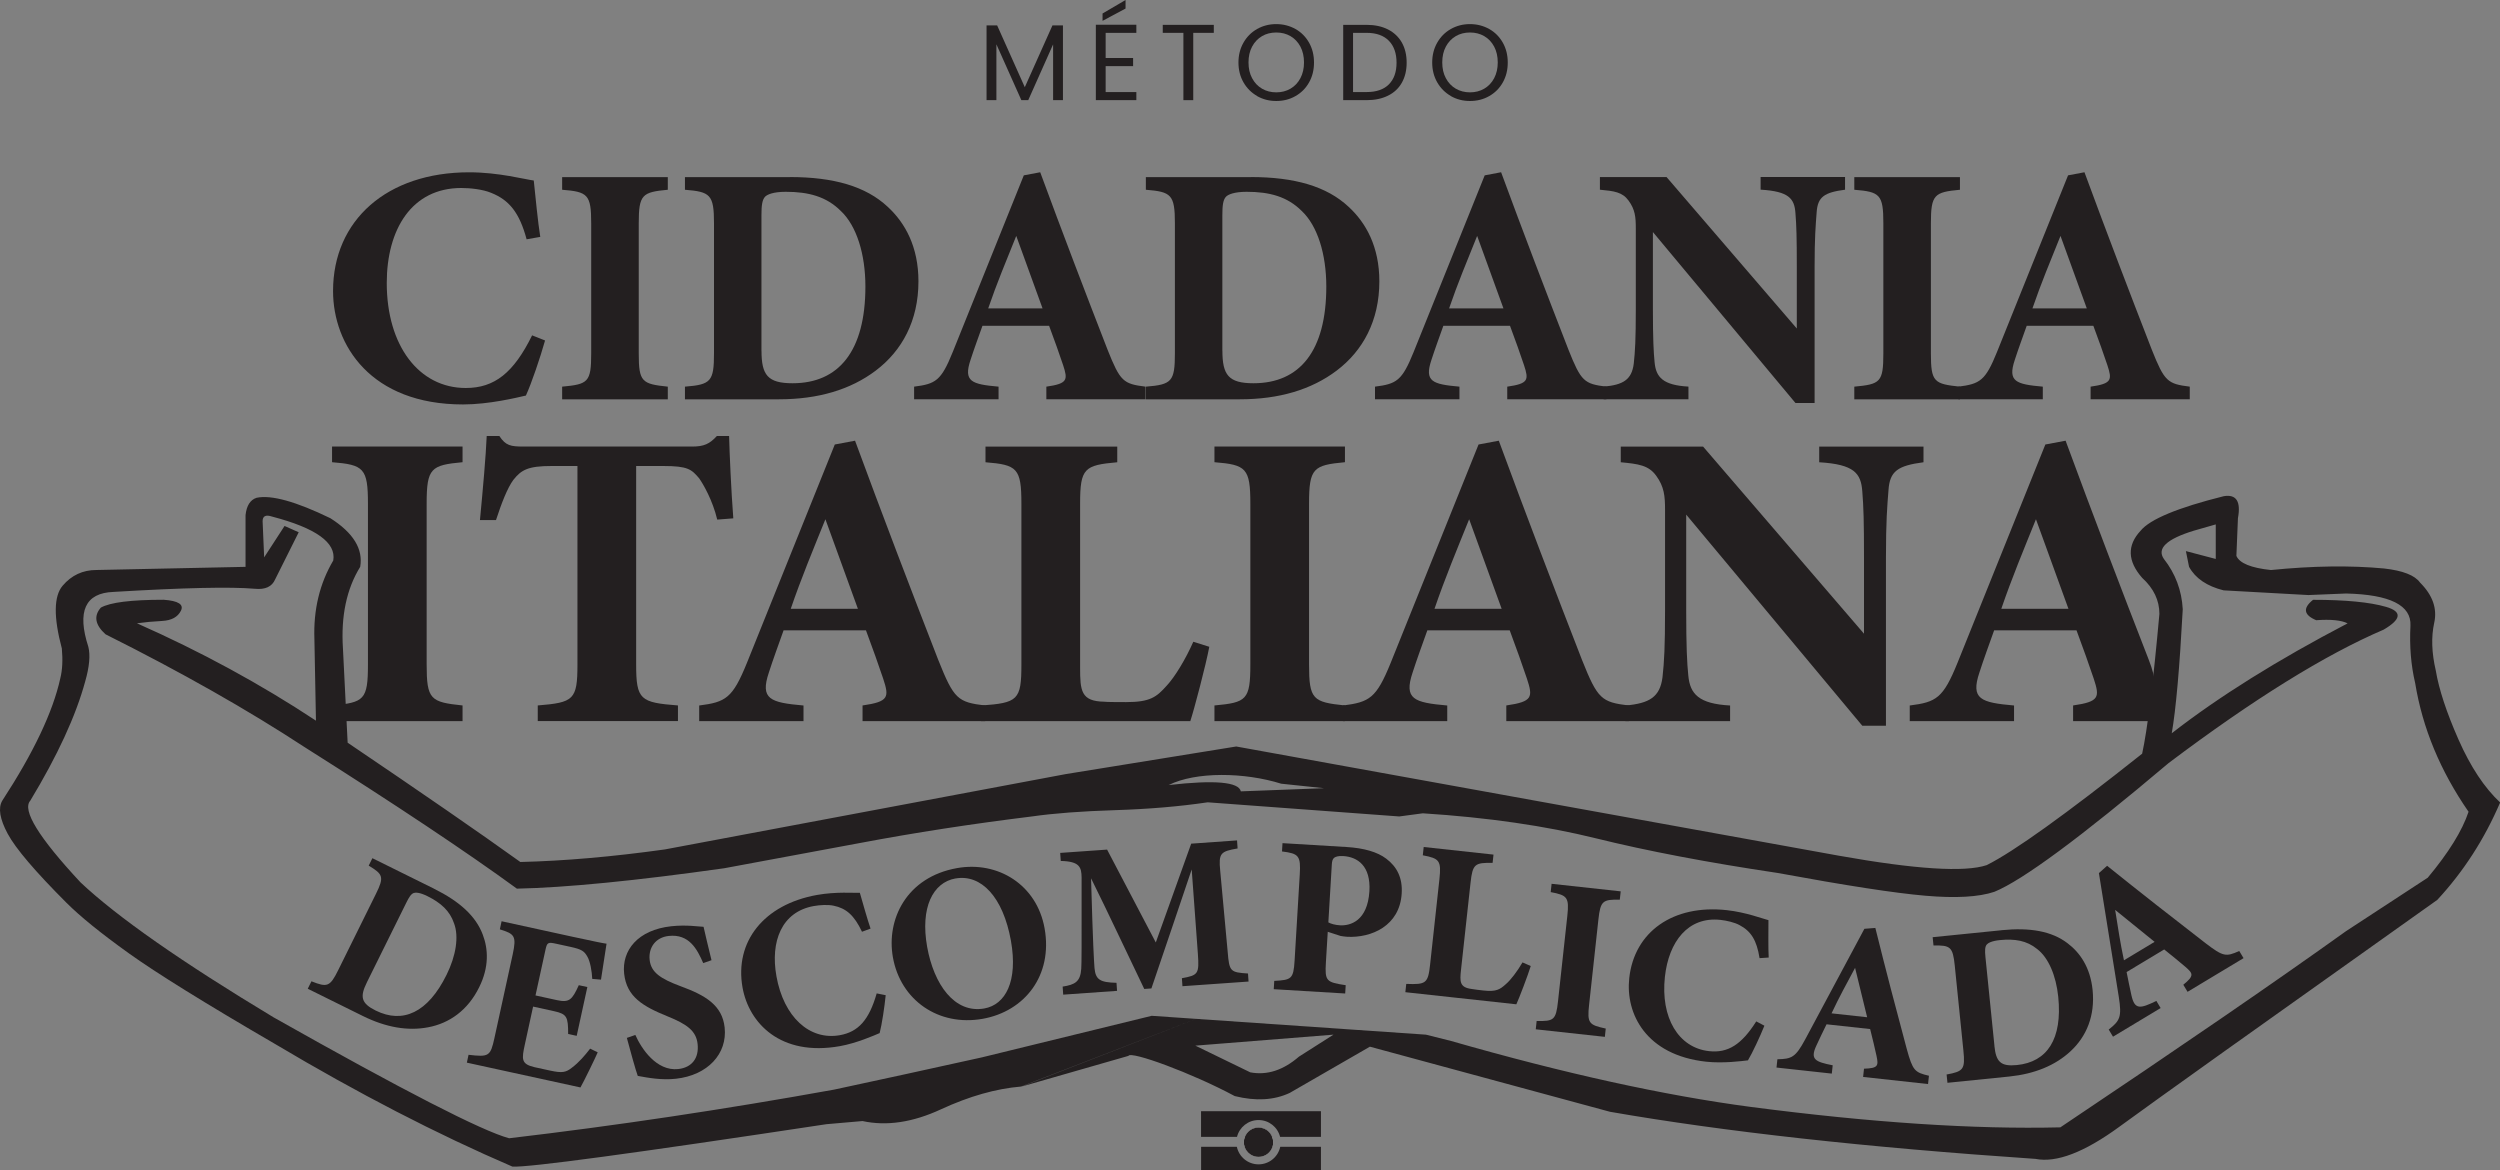 <svg xmlns="http://www.w3.org/2000/svg" id="Layer_1" data-name="Layer 1" viewBox="0 0 500 234.06"><rect x="0" y="0" width="500" height="234.06" fill="#808080" stroke="none"/><defs><style>      .cls-1 {        fill: #fff;      }      .cls-2 {        fill: #231f20;      }    </style></defs><g><path class="cls-2" d="m254.45,227.37h-5.47c.43-1.09,1.49-1.87,2.73-1.87s2.31.77,2.73,1.87Z"></path><path class="cls-2" d="m264.19,222.24v5.14h-8.17c-.48-1.94-2.22-3.37-4.31-3.37s-3.83,1.44-4.31,3.37h-7.19v-5.14h23.97Z"></path><path class="cls-2" d="m248.93,229.36h5.57c-.39,1.17-1.49,2.01-2.79,2.01s-2.4-.84-2.79-2.01Z"></path><path class="cls-2" d="m264.19,229.36v4.7h-23.97v-4.7h7.15c.43,2.01,2.21,3.51,4.34,3.51s3.91-1.5,4.34-3.51h8.13Z"></path><g><path class="cls-1" d="m254.65,228.44c0,.32-.05.64-.15.93-.39,1.17-1.49,2.01-2.79,2.01s-2.4-.84-2.79-2.01c-.1-.29-.15-.6-.15-.93,0-.38.07-.73.2-1.06.43-1.09,1.49-1.87,2.73-1.87s2.31.77,2.73,1.87c.13.33.2.69.2,1.06Z"></path><path class="cls-2" d="m254.65,228.44c0,.32-.05.64-.15.93-.39,1.17-1.49,2.01-2.79,2.01s-2.4-.84-2.79-2.01c-.1-.29-.15-.6-.15-.93,0-.38.07-.73.2-1.06.43-1.09,1.49-1.87,2.73-1.87s2.31.77,2.73,1.87c.13.33.2.69.2,1.06Z"></path></g></g><g><path class="cls-2" d="m109.01,68.1c-.96,3.42-2.73,8.62-3.83,11.01-1.78.41-7.38,1.78-12.58,1.78-18.4,0-25.99-11.83-25.99-22.7,0-14.15,10.8-23.73,27.22-23.73,5.95,0,11.22,1.44,12.92,1.64.34,3.21.82,8.27,1.3,11.28l-2.73.48c-1.43-5.33-3.48-7.86-7.11-9.3-1.64-.68-4.1-.96-5.95-.96-9.92,0-14.91,8.27-14.91,19.01,0,12.51,6.43,20.99,15.8,20.99,5.74,0,9.57-3.01,13.27-10.53l2.6,1.03Z"></path><path class="cls-2" d="m112.43,79.86v-2.53c5.2-.48,5.81-.89,5.81-6.63v-26.05c0-5.75-.68-6.29-5.81-6.7v-2.53h21.13v2.53c-5.13.48-5.81.96-5.81,6.7v26.05c0,5.68.62,6.09,5.81,6.63v2.53h-21.13Z"></path><path class="cls-2" d="m157.98,35.41c8.75,0,15.18,1.85,19.56,5.95,3.49,3.21,6.15,8,6.15,14.91,0,7.86-3.28,13.88-8.54,17.85-5.06,3.83-11.56,5.74-19.35,5.74h-18.81v-2.53c5.2-.41,5.81-1.03,5.81-6.7v-25.98c0-5.75-.75-6.29-5.81-6.7v-2.53h20.99Zm-5.68,34.74c0,4.85,1.23,6.5,6.22,6.5,9.23,0,14.56-6.43,14.56-19.35,0-6.5-1.78-12.17-4.92-15.11-2.87-2.87-6.43-3.83-11.01-3.83-2.53,0-3.69.55-4.11.96-.61.62-.75,1.78-.75,3.76v27.08Z"></path><path class="cls-2" d="m209.27,79.86v-2.53c4.31-.61,4.31-1.37,3.35-4.31-.68-2.05-1.78-5.13-2.8-7.86h-13.33c-.75,2.12-1.71,4.72-2.39,6.84-1.44,4.31.2,4.85,5.61,5.33v2.53h-16.89v-2.53c4.31-.55,5.4-1.16,7.72-6.91l14.22-35.35,3.28-.62c4.38,11.9,9.03,24.07,13.47,35.49,2.53,6.36,3.15,6.84,7.59,7.39v2.53h-19.83Zm-6.02-32.68c-1.98,4.92-3.9,9.5-5.61,14.5h10.87l-5.26-14.5Z"></path><path class="cls-2" d="m250.16,35.41c8.75,0,15.18,1.85,19.56,5.95,3.49,3.21,6.15,8,6.15,14.91,0,7.86-3.28,13.88-8.54,17.85-5.06,3.83-11.56,5.74-19.35,5.74h-18.81v-2.53c5.2-.41,5.81-1.03,5.81-6.7v-25.98c0-5.75-.75-6.29-5.81-6.7v-2.53h20.99Zm-5.68,34.74c0,4.85,1.23,6.5,6.22,6.5,9.23,0,14.56-6.43,14.56-19.35,0-6.5-1.78-12.17-4.92-15.11-2.87-2.87-6.43-3.83-11.01-3.83-2.53,0-3.69.55-4.11.96-.61.62-.75,1.78-.75,3.76v27.08Z"></path><path class="cls-2" d="m301.45,79.86v-2.53c4.31-.61,4.31-1.37,3.35-4.31-.68-2.05-1.78-5.13-2.8-7.86h-13.33c-.75,2.12-1.71,4.72-2.39,6.84-1.44,4.31.2,4.85,5.61,5.33v2.53h-16.89v-2.53c4.31-.55,5.4-1.16,7.72-6.91l14.22-35.35,3.28-.62c4.38,11.9,9.03,24.07,13.47,35.49,2.53,6.36,3.15,6.84,7.59,7.39v2.53h-19.83Zm-6.02-32.68c-1.98,4.92-3.9,9.5-5.61,14.5h10.87l-5.26-14.5Z"></path><path class="cls-2" d="m369.01,37.94c-4.17.55-5.47,1.44-5.68,4.51-.2,2.67-.41,4.99-.41,10.94v27.21h-3.83l-28.51-34.19v15.45c0,5.95.14,8.62.34,10.6.27,3.01,1.71,4.58,6.77,4.86v2.53h-16.96v-2.53c3.9-.34,5.61-1.37,6.02-4.58.27-2.46.41-4.92.41-10.87v-16.2c0-2.26-.14-3.76-1.44-5.54-1.23-1.71-2.87-1.92-5.74-2.19v-2.53h13.33l26.05,30.29v-12.31c0-5.95-.07-8.21-.27-10.74-.2-2.94-1.3-4.38-6.97-4.72v-2.53h16.89v2.53Z"></path><path class="cls-2" d="m370.86,79.86v-2.53c5.2-.48,5.81-.89,5.81-6.63v-26.05c0-5.75-.68-6.29-5.81-6.7v-2.53h21.13v2.53c-5.13.48-5.81.96-5.81,6.7v26.05c0,5.68.62,6.09,5.81,6.63v2.53h-21.13Z"></path><path class="cls-2" d="m418.12,79.86v-2.53c4.31-.61,4.31-1.37,3.35-4.31-.68-2.05-1.78-5.13-2.8-7.86h-13.33c-.75,2.12-1.71,4.72-2.39,6.84-1.44,4.31.2,4.85,5.61,5.33v2.53h-16.89v-2.53c4.31-.55,5.4-1.16,7.72-6.91l14.22-35.35,3.28-.62c4.38,11.9,9.03,24.07,13.47,35.49,2.53,6.36,3.15,6.84,7.59,7.39v2.53h-19.83Zm-6.02-32.68c-1.98,4.92-3.9,9.5-5.61,14.5h10.87l-5.26-14.5Z"></path><path class="cls-2" d="m66.41,144.22v-3.13c6.42-.59,7.18-1.1,7.18-8.19v-32.18c0-7.09-.84-7.77-7.18-8.28v-3.13h26.1v3.13c-6.33.59-7.18,1.18-7.18,8.28v32.18c0,7.01.76,7.52,7.18,8.19v3.13h-26.1Z"></path><path class="cls-2" d="m143.45,103.93c-.93-3.89-2.79-7.09-3.63-8.28-1.52-1.77-2.2-2.45-7.18-2.45h-5.41v39.7c0,7.09.84,7.6,8.36,8.19v3.13h-28.04v-3.13c7.18-.59,7.94-1.1,7.94-8.19v-39.7h-5.15c-4.73,0-6.08.76-7.68,2.79-1.18,1.6-2.36,4.65-3.46,8.02h-3.21c.59-6.17,1.18-12.75,1.35-16.81h2.53c1.27,1.94,2.28,2.11,4.82,2.11h33.78c2.28,0,3.46-.51,4.9-2.11h2.45c.09,3.55.42,10.98.84,16.47l-3.21.25Z"></path><path class="cls-2" d="m172.51,144.22v-3.13c5.32-.76,5.32-1.69,4.14-5.32-.84-2.53-2.2-6.33-3.46-9.71h-16.47c-.93,2.62-2.11,5.83-2.95,8.45-1.78,5.32.25,6,6.93,6.59v3.13h-20.86v-3.13c5.32-.68,6.67-1.44,9.55-8.53l17.57-43.67,4.05-.76c5.41,14.7,11.15,29.73,16.64,43.84,3.13,7.85,3.89,8.45,9.38,9.12v3.13h-24.49Zm-7.43-40.37c-2.45,6.08-4.82,11.74-6.93,17.91h13.43l-6.5-17.91Z"></path><path class="cls-2" d="m241.86,129.36c-.68,3.63-3.04,12.58-3.8,14.87h-41.89v-3.13c7.43-.51,8.11-1.1,8.11-8.19v-32.18c0-7.09-.84-7.77-7.18-8.28v-3.13h26.35v3.13c-6.59.59-7.43,1.18-7.43,8.28v32.77c0,4.65.17,6.76,4.82,6.84.17.08,4.05.08,4.39.08,4.81,0,6.08-1.01,8.11-3.29,1.6-1.69,3.8-5.32,5.32-8.78l3.21,1.01Z"></path><path class="cls-2" d="m242.89,144.22v-3.13c6.42-.59,7.18-1.1,7.18-8.19v-32.18c0-7.09-.84-7.77-7.18-8.28v-3.13h26.1v3.13c-6.33.59-7.18,1.18-7.18,8.28v32.18c0,7.01.76,7.52,7.18,8.19v3.13h-26.1Z"></path><path class="cls-2" d="m301.26,144.22v-3.13c5.32-.76,5.32-1.69,4.14-5.32-.84-2.53-2.2-6.33-3.46-9.71h-16.47c-.93,2.62-2.11,5.83-2.95,8.45-1.78,5.32.25,6,6.93,6.59v3.13h-20.86v-3.13c5.32-.68,6.67-1.44,9.55-8.53l17.57-43.67,4.05-.76c5.41,14.7,11.15,29.73,16.64,43.84,3.13,7.85,3.89,8.45,9.38,9.12v3.13h-24.49Zm-7.43-40.37c-2.45,6.08-4.82,11.74-6.93,17.91h13.43l-6.5-17.91Z"></path><path class="cls-2" d="m384.71,92.45c-5.15.68-6.76,1.77-7.01,5.57-.26,3.29-.51,6.17-.51,13.51v33.62h-4.73l-35.22-42.23v19.09c0,7.35.17,10.64.42,13.09.34,3.72,2.11,5.66,8.36,6v3.13h-20.95v-3.13c4.82-.42,6.93-1.69,7.43-5.66.34-3.04.51-6.08.51-13.43v-20.02c0-2.79-.17-4.65-1.77-6.84-1.52-2.11-3.55-2.36-7.09-2.7v-3.13h16.47l32.18,37.42v-15.2c0-7.35-.09-10.14-.34-13.26-.26-3.63-1.61-5.41-8.62-5.83v-3.13h20.86v3.13Z"></path><path class="cls-2" d="m414.62,144.22v-3.13c5.32-.76,5.32-1.69,4.14-5.32-.84-2.53-2.2-6.33-3.46-9.71h-16.47c-.93,2.62-2.11,5.83-2.95,8.45-1.78,5.32.25,6,6.93,6.59v3.13h-20.86v-3.13c5.32-.68,6.67-1.44,9.55-8.53l17.57-43.67,4.05-.76c5.41,14.7,11.15,29.73,16.64,43.84,3.12,7.85-1.06,8.45,4.43,9.12v3.13h-19.55Zm-7.43-40.37c-2.45,6.08-4.82,11.74-6.93,17.91h13.43l-6.5-17.91Z"></path></g><g><path class="cls-2" d="m212.59,5.08v14.95h-1.97v-11.15l-4.97,11.15h-1.38l-4.99-11.17v11.17h-1.97V5.08h2.12l5.53,12.36,5.53-12.36h2.1Z"></path><path class="cls-2" d="m221.13,6.57v5.03h5.49v1.62h-5.49v5.19h6.14v1.62h-8.1V4.95h8.1v1.62h-6.14Zm3.98-4.86l-4.6,2.46v-1.47l4.6-2.7v1.71Z"></path><path class="cls-2" d="m242.76,4.97v1.6h-4.11v13.46h-1.97V6.57h-4.13v-1.6h10.2Z"></path><path class="cls-2" d="m251.42,19.2c-1.15-.66-2.06-1.57-2.73-2.74-.67-1.17-1-2.5-1-3.96s.33-2.79,1-3.96c.67-1.18,1.58-2.09,2.73-2.74s2.43-.98,3.82-.98,2.69.33,3.85.98,2.06,1.57,2.72,2.73c.66,1.17.99,2.49.99,3.98s-.33,2.81-.99,3.98c-.66,1.17-1.57,2.08-2.72,2.73-1.15.66-2.43.98-3.85.98s-2.67-.33-3.82-.98Zm6.67-1.46c.84-.49,1.51-1.19,1.99-2.1s.72-1.96.72-3.15-.24-2.27-.72-3.17c-.48-.9-1.14-1.6-1.98-2.09-.84-.49-1.79-.73-2.85-.73s-2.02.24-2.85.73c-.83.49-1.49,1.18-1.98,2.09-.48.9-.72,1.95-.72,3.17s.24,2.25.72,3.15,1.14,1.61,1.99,2.1c.84.49,1.79.73,2.84.73s2-.24,2.84-.73Z"></path><path class="cls-2" d="m277.6,5.89c1.2.61,2.12,1.49,2.77,2.62.64,1.14.96,2.48.96,4.02s-.32,2.88-.96,4.01c-.64,1.13-1.56,2-2.77,2.59-1.2.6-2.63.9-4.27.9h-4.69V4.97h4.69c1.64,0,3.07.31,4.27.92Zm.18,10.98c1.02-1.03,1.53-2.47,1.53-4.33s-.51-3.34-1.54-4.39-2.51-1.58-4.44-1.58h-2.72v11.84h2.72c1.94,0,3.43-.51,4.45-1.54Z"></path><path class="cls-2" d="m290.17,19.2c-1.15-.66-2.06-1.57-2.73-2.74-.67-1.17-1-2.5-1-3.96s.33-2.79,1-3.96c.67-1.18,1.58-2.09,2.73-2.74s2.43-.98,3.82-.98,2.69.33,3.85.98,2.06,1.57,2.72,2.73c.66,1.17.99,2.49.99,3.98s-.33,2.81-.99,3.98c-.66,1.17-1.57,2.08-2.72,2.73-1.15.66-2.43.98-3.85.98s-2.67-.33-3.82-.98Zm6.67-1.46c.84-.49,1.51-1.19,1.99-2.1s.72-1.96.72-3.15-.24-2.27-.72-3.17c-.48-.9-1.14-1.6-1.98-2.09-.84-.49-1.79-.73-2.85-.73s-2.02.24-2.85.73c-.83.49-1.49,1.18-1.98,2.09-.48.9-.72,1.95-.72,3.17s.24,2.25.72,3.15,1.14,1.61,1.99,2.1c.84.49,1.79.73,2.84.73s2-.24,2.84-.73Z"></path></g><g><path id="text1873" class="cls-2" d="m266.7,206.93-27.63,2.2l10.99,5.34c3.35.63,6.59-.42,9.73-3.14m5.02-53.69l-8.57-.9c-7.33-2.3-17.07-2.45-22.51.27,9.21-1.05,14.02-.63,14.44,1.26m37.05,48.67l5.02,1.26c22.61,6.49,42.6,10.89,59.97,13.19h0c24.07,3.14,44.69,4.5,61.86,4.08,24.07-16.12,43.12-29.2,57.15-39.25l16.33-10.68c4.19-5.02,6.91-9.42,8.16-13.19-5.65-8.16-9.21-16.75-10.68-25.75-.84-3.56-1.15-7.38-.94-11.46.21-4.08-4.08-6.23-12.87-6.44l-7.54.31-16.96-.94c-3.35-.84-5.65-2.41-6.91-4.71l-.63-3.14,5.97,1.57v-6.91l-4.4,1.26c-5.44,1.67-7.43,3.56-5.97,5.65,2.3,2.93,3.56,6.28,3.77,10.05-.63,11.72-1.36,19.99-2.2,24.81,9.42-7.33,21.14-14.65,35.17-21.98-1.26-.63-3.35-.84-6.28-.63-2.51-1.05-2.72-2.41-.63-4.08,6.49,0,11.36.47,14.6,1.41,3.24.94,3.09,2.46-.47,4.55-11.72,5.02-26.06,13.92-43.02,26.69-17.58,14.86-29.2,23.44-34.85,25.75-3.14,1.05-7.75,1.31-13.82.78-6.07-.52-15.91-2.04-29.52-4.55-14.03-2.09-26.11-4.4-36.27-6.91-10.15-2.51-21.72-4.19-34.7-5.02l-4.71.63-38.31-2.83c-5.65.84-11.83,1.36-18.53,1.57h0c-6.7.21-12.25.63-16.64,1.26-11.93,1.47-23.45,3.24-34.54,5.34l-27,5.02c-17.79,2.51-31.61,3.87-41.45,4.08-10.05-7.33-24.18-16.75-42.39-28.26-11.51-7.54-24.81-15.07-39.88-22.61-2.09-1.88-2.41-3.66-.94-5.34,1.88-1.05,6.07-1.57,12.56-1.57,2.93.21,4.08.94,3.45,2.2-.63,1.26-1.88,1.94-3.77,2.04-1.88.1-3.56.26-5.02.47,12.77,5.65,24.7,12.14,35.8,19.47l-.31-16.33c-.21-5.86,1.05-11.09,3.77-15.7.63-3.56-3.45-6.49-12.25-8.79-1.26-.42-1.88-.1-1.88.94l.31,7.22,4.08-6.28,2.83,1.26-4.71,9.42c-.63,1.47-1.99,2.09-4.08,1.88-4.81-.42-14.23-.21-28.26.63-5.65.21-7.33,3.87-5.02,10.99.42,1.67.21,3.98-.63,6.91-1.88,6.91-5.55,14.86-10.99,23.86-1.67,1.88,1.67,7.33,10.05,16.33,7.33,6.91,20.2,15.91,38.62,27,25.96,14.65,41.66,22.71,47.1,24.18,21.35-2.51,43.02-5.76,65-9.73,8.79-1.88,18.63-4.03,29.52-6.44l34-8.32,54.86,3.77Zm-41.22-5.02-39.79,15.39c-5.02.42-10.36,1.94-16.01,4.55-5.65,2.62-10.89,3.4-15.7,2.35l-7.22.63c-38.73,5.86-59.66,8.69-62.8,8.48-15.07-6.49-30.88-14.65-47.41-24.49-14.03-8.16-23.81-14.23-29.36-18.21-5.55-3.98-9.68-7.33-12.4-10.05-6.28-6.28-10.2-10.89-11.77-13.82-1.57-2.93-1.94-5.13-1.1-6.59,6.28-9.63,10.15-17.79,11.62-24.49.42-1.67.52-3.66.31-5.97-1.67-6.28-1.62-10.47.16-12.56,1.78-2.09,4.03-3.14,6.75-3.14l29.83-.63v-10.36c.21-1.88.94-3.04,2.2-3.45,2.93-.63,7.85.73,14.76,4.08,4.61,2.93,6.59,6.18,5.97,9.73-2.72,4.4-3.87,9.84-3.45,16.33l.94,18.84c14.86,10.05,26.38,18,34.54,23.86,8.79-.21,18.42-1.05,28.89-2.51l80.2-15.07,34.09-5.52,120.57,21.85c15.28,2.72,25.12,3.35,29.52,1.88,5.44-2.72,15.8-10.15,31.09-22.29,1.05-4.81,2.2-14.13,3.45-27.95,0-2.72-1.15-5.13-3.45-7.22-2.93-3.35-3.04-6.49-.31-9.42,1.88-2.3,7.43-4.61,16.64-6.91,2.51-.42,3.45,1.05,2.83,4.4l-.31,7.54c.63,1.47,2.93,2.41,6.91,2.83,8.37-.84,15.91-.94,22.61-.31,3.77.42,6.17,1.36,7.22,2.83,2.51,2.51,3.45,5.18,2.83,8.01-.63,2.83-.52,6.02.31,9.58.63,3.77,2.15,8.37,4.55,13.82,2.41,5.44,5.18,9.63,8.32,12.56-3.14,7.33-7.33,13.82-12.56,19.47-35.38,25.12-56.57,40.24-63.58,45.37-7.01,5.13-12.61,7.27-16.8,6.44-33.91-2.3-62.28-5.44-85.09-9.42l-48.02-13.02-16.04,9.25c-3.14,1.47-6.8,1.67-10.99.63-8.58-4.61-20.84-9.09-21.26-8.04l-21.45,6.16Z"></path><path class="cls-2" d="m86.79,177.74c5.14,2.54,8.38,5.49,9.76,9.18,1.11,2.9,1.29,6.49-.72,10.54-2.28,4.62-5.96,7.2-10.21,8-4.08.78-8.46.01-13.03-2.25l-11.04-5.46.74-1.49c3.17,1.27,3.71,1.09,5.36-2.25l7.55-15.26c1.67-3.37,1.39-3.91-1.46-5.62l.74-1.49,12.33,6.1Zm-13.42,18.75c-1.41,2.85-1.17,4.17,1.77,5.62,5.42,2.68,10.42.45,14.17-7.14,1.89-3.81,2.5-7.66,1.5-10.3-.85-2.52-2.66-4.12-5.35-5.45-1.49-.74-2.33-.75-2.69-.63-.54.18-.96.82-1.53,1.99l-7.87,15.9Z"></path><path class="cls-2" d="m119.55,210.45c-.48,1.13-2.8,5.9-3.46,7.04l-22.72-4.96.34-1.57c4.07.47,4.38.31,5.18-3.36l3.65-16.72c.81-3.72.35-4.1-2.57-5.01l.35-1.62,14.23,3.11c4.6,1,6.14,1.3,6.76,1.38-.13.8-.69,4.44-1.11,7.19l-1.75-.15c-.07-1.58-.42-3.53-.99-4.48-.6-1.05-1.11-1.44-3.34-1.92l-2.84-.62c-1.66-.36-1.86-.31-2.18,1.18l-2,9.15,4.29.94c2.45.53,3.03-.02,4.37-2.99l1.71.37-2.13,9.76-1.71-.37c0-3.39-.23-3.99-2.77-4.55l-4.24-.93-1.64,7.53c-.66,3.02-.77,3.96,1.93,4.59l3.11.68c2.45.53,3.17.37,4.39-.6,1.37-1.03,2.6-2.46,3.62-3.79l1.53.75Z"></path><path class="cls-2" d="m140.64,192.61c-1.2-2.75-2.8-5.87-6.9-5.42-2.58.28-4.08,2.29-3.81,4.79.27,2.45,2.08,3.74,6.21,5.27,5.02,1.84,8.31,3.83,8.79,8.24.57,5.26-3.38,9.56-9.75,10.26-2.85.31-5.47-.17-7.63-.57-.38-1-1.64-5.55-2.18-7.6l1.7-.59c1.19,2.71,4.22,7.29,8.58,6.82,2.72-.3,4.18-2.17,3.87-5.02-.28-2.58-2.05-3.92-6.01-5.52-4.9-1.99-8.17-3.88-8.68-8.52-.51-4.68,2.74-8.77,9.42-9.5,3.07-.33,5.46.08,6.46.11.36,1.63.92,3.91,1.59,6.68l-1.65.58Z"></path><path class="cls-2" d="m177.14,199.04c-.23,2.33-.77,5.9-1.21,7.58-1.11.47-4.59,2.01-7.95,2.61-11.92,2.13-18.21-4.66-19.47-11.71-1.64-9.18,4.26-16.63,14.9-18.53,3.85-.69,7.43-.37,8.56-.43.59,2.04,1.49,5.27,2.14,7.16l-1.71.63c-1.55-3.29-3.17-4.7-5.68-5.21-1.15-.25-2.77-.14-3.97.07-6.43,1.15-8.71,7.09-7.46,14.05,1.45,8.11,6.6,12.86,12.67,11.78,3.72-.66,5.86-3.06,7.38-8.36l1.8.36Z"></path><path class="cls-2" d="m191.4,173.62c8.2-1.46,15.97,3.33,17.52,12.06,1.68,9.44-4,16.58-12.37,18.08-8.87,1.58-16.45-3.74-17.97-12.3-1.35-7.58,2.72-16.04,12.82-17.84Zm-.31,2.07c-4.52.81-7.06,5.83-5.66,13.68,1.34,7.49,5.46,13.39,11.44,12.32,4.21-.75,6.76-5.41,5.32-13.52-1.57-8.78-5.96-13.39-11.1-12.47Z"></path><path class="cls-2" d="m236.49,197.25l-.11-1.61c3.28-.58,3.47-.9,3.2-4.81l-1.24-16.94c-2.6,7.69-5.46,16.19-8.06,23.8l-1.43.1c-3.32-6.88-6.98-14.75-10.64-22.13.39,13.68.58,16.38.69,17.94.21,2.34,1.12,2.89,4.4,2.96l.11,1.61-10.77.76-.11-1.61c2.46-.39,3.55-.95,3.72-3.58.08-1.32.08-3.81.07-18.22-.02-2.09-.4-3.25-4.17-3.33l-.11-1.61,9.38-.66,9.74,18.57,7.08-19.76,9.17-.65.11,1.61c-3.45.59-3.81.97-3.48,4.44l1.5,16.27c.32,3.91.51,4.07,4.06,4.3l.11,1.61-13.21.93Z"></path><path class="cls-2" d="m269.27,169.4c3.55.21,6.21,1,7.97,2.33,2.16,1.62,3.29,3.85,3.1,6.95-.39,6.52-6.08,8.92-10.89,8.68-.45-.03-1.03-.11-1.34-.17l-2.56-.83-.37,6.11c-.23,3.78.08,3.97,3.96,4.57l-.1,1.66-14.29-.86.1-1.66c3.39-.2,3.85-.31,4.07-4.09l1.03-17.17c.23-3.78-.19-4.21-3.55-4.63l.1-1.66,12.76.77Zm-3.61,15.07c.52.3,1.41.54,2.35.59,2.07.12,5.51-.89,5.87-6.82.3-5.03-2.34-6.86-5.26-7.03-.94-.06-1.5.13-1.78.34-.33.25-.44.69-.48,1.37l-.69,11.55Z"></path><path class="cls-2" d="m306.15,193.2c-.57,1.88-2.34,6.49-2.88,7.66l-22.2-2.42.18-1.66c3.97.16,4.36-.11,4.77-3.87l1.86-17.05c.41-3.76,0-4.17-3.32-4.8l.18-1.66,13.96,1.52-.18,1.66c-3.53-.07-4,.2-4.41,3.96l-1.9,17.36c-.27,2.46-.3,3.59,2.15,3.9.09.05,2.14.28,2.32.3,2.55.28,3.28-.18,4.49-1.27.95-.8,2.32-2.6,3.33-4.35l1.64.72Z"></path><path class="cls-2" d="m307.15,205.86l.18-1.66c3.43.06,3.86-.17,4.27-3.93l1.86-17.05c.41-3.76,0-4.17-3.32-4.8l.18-1.66,13.82,1.51-.18,1.66c-3.39-.05-3.87.21-4.28,3.97l-1.86,17.05c-.41,3.71-.04,4.03,3.33,4.76l-.18,1.66-13.82-1.51Z"></path><path class="cls-2" d="m352.88,205.14c-.87,2.17-2.4,5.45-3.29,6.93-1.19.14-4.96.64-8.36.27-12.04-1.31-16.16-9.6-15.38-16.72,1.01-9.27,8.77-14.76,19.5-13.59,3.9.43,7.24,1.74,8.34,2,0,2.13-.06,5.47.05,7.48l-1.83.12c-.56-3.6-1.72-5.4-3.99-6.6-1.02-.56-2.62-.92-3.82-1.05-6.49-.71-10.35,4.35-11.12,11.38-.89,8.19,2.71,14.2,8.84,14.87,3.76.41,6.48-1.29,9.43-5.95l1.63.86Z"></path><path class="cls-2" d="m372.62,215.4l.18-1.66c2.86-.09,2.92-.59,2.5-2.58-.3-1.39-.8-3.49-1.27-5.35l-8.72-.95c-.64,1.33-1.46,2.97-2.06,4.31-1.25,2.72-.21,3.19,3.29,3.89l-.18,1.66-11.06-1.21.18-1.66c2.86-.05,3.62-.37,5.56-3.97l11.84-22.12,2.19-.17c2.01,8.1,4.18,16.4,6.28,24.19,1.2,4.34,1.57,4.7,4.44,5.37l-.18,1.66-12.98-1.42Zm-1.61-21.82c-1.65,3.08-3.23,5.94-4.7,9.09l7.12.78-2.41-9.86Z"></path><path class="cls-2" d="m400.29,186.04c5.73-.58,10.07.2,13.21,2.6,2.49,1.87,4.56,4.83,5.02,9.36.52,5.15-1.23,9.31-4.42,12.26-3.06,2.84-7.19,4.53-12.29,5.05l-12.32,1.25-.17-1.66c3.38-.61,3.74-1.06,3.36-4.78l-1.73-17.02c-.38-3.76-.91-4.07-4.25-4l-.17-1.66,13.75-1.39Zm-1.41,23.13c.32,3.18,1.24,4.17,4.51,3.84,6.05-.61,9.11-5.18,8.26-13.64-.43-4.25-1.97-7.86-4.23-9.57-2.07-1.69-4.47-2.08-7.46-1.78-1.66.17-2.38.6-2.62.9-.36.44-.38,1.21-.25,2.51l1.8,17.74Z"></path><path class="cls-2" d="m437.52,198.38l-.86-1.43c2.22-1.81,1.97-2.23.43-3.57-1.08-.93-2.75-2.29-4.25-3.49l-7.52,4.52c.3,1.45.64,3.24.97,4.67.65,2.92,1.76,2.67,4.98,1.1l.86,1.43-9.53,5.73-.86-1.43c2.25-1.77,2.65-2.49,2.02-6.52l-3.98-24.77,1.64-1.46c6.51,5.23,13.26,10.52,19.65,15.45,3.58,2.73,4.09,2.79,6.78,1.59l.86,1.43-11.19,6.73Zm-14.49-16.4c.55,3.45,1.03,6.68,1.76,10.08l6.13-3.69-7.89-6.39Z"></path></g></svg>